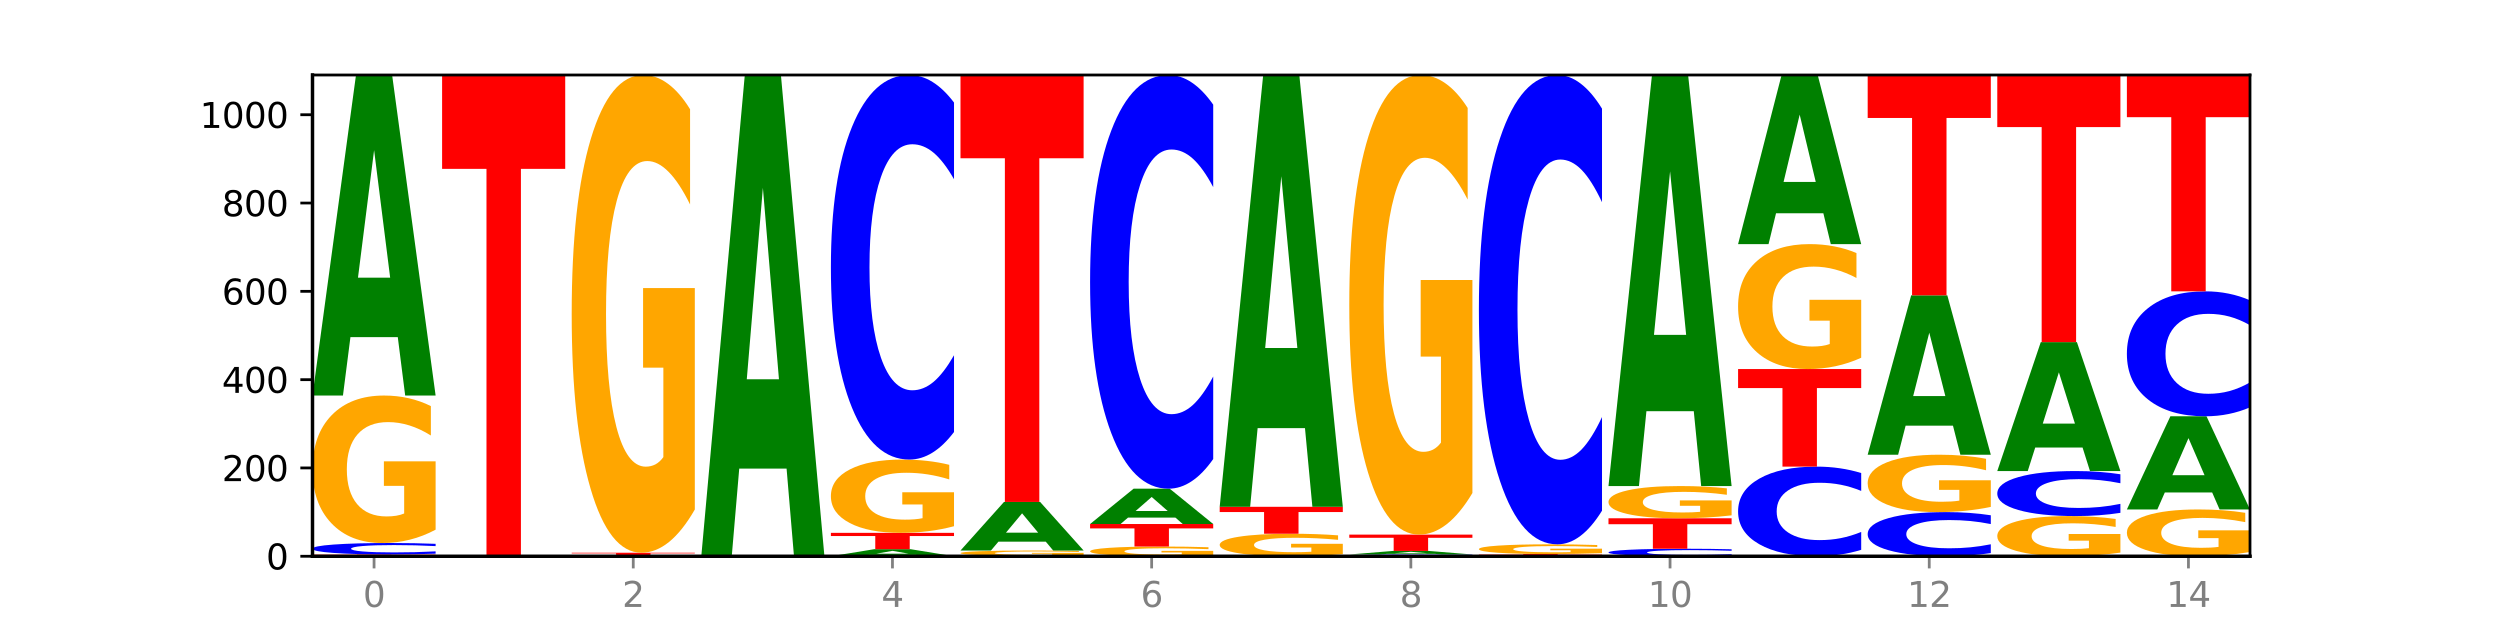 <?xml version="1.0" encoding="utf-8" standalone="no"?>
<!DOCTYPE svg PUBLIC "-//W3C//DTD SVG 1.1//EN"
  "http://www.w3.org/Graphics/SVG/1.1/DTD/svg11.dtd">
<svg xmlns:xlink="http://www.w3.org/1999/xlink" width="720pt" height="180pt" viewBox="0 0 720 180" xmlns="http://www.w3.org/2000/svg" version="1.1">
 <defs>
  <style type="text/css">*{stroke-linejoin: round; stroke-linecap: butt}</style>
 </defs>
 <g id="figure_1">
  <g id="patch_1">
   <path d="M 0 180 
L 720 180 
L 720 0 
L 0 0 
z
" style="fill: #ffffff"/>
  </g>
  <g id="axes_1">
   <g id="patch_2">
    <path d="M 90 160.2 
L 648 160.2 
L 648 21.6 
L 90 21.6 
z
" style="fill: #ffffff"/>
   </g>
   <g id="line2d_1">
    <path d="M 90 160.2 
L 648 160.2 
" clip-path="url(#pb1f3e2ccbf)" style="fill: none; stroke: #000000; stroke-width: 0.5; stroke-linecap: square"/>
   </g>
   <g id="patch_3">
    <path d="M 90 159.691 
L 125.458 159.691 
L 125.458 159.791 
L 112.701 159.791 
L 112.701 160.2 
L 102.781 160.2 
L 102.781 159.791 
L 90 159.791 
L 90 159.691 
z
" clip-path="url(#pb1f3e2ccbf)" style="fill: #ff0000"/>
   </g>
   <g id="patch_4">
    <path d="M 125.458 159.454 
Q 122.492 159.572 119.285 159.631 
Q 116.078 159.691 112.585 159.691 
Q 102.168 159.691 96.084 159.246 
Q 90 158.801 90 158.039 
Q 90 157.275 96.084 156.831 
Q 102.168 156.385 112.585 156.385 
Q 116.078 156.385 119.285 156.445 
Q 122.492 156.505 125.458 156.622 
L 125.458 157.281 
Q 122.465 157.126 119.562 157.053 
Q 116.658 156.981 113.451 156.981 
Q 107.698 156.981 104.401 157.263 
Q 101.114 157.544 101.114 158.039 
Q 101.114 158.532 104.401 158.814 
Q 107.698 159.096 113.451 159.096 
Q 116.658 159.096 119.562 159.023 
Q 122.465 158.95 125.458 158.795 
L 125.458 159.454 
z
" clip-path="url(#pb1f3e2ccbf)" style="fill: #0000ff"/>
   </g>
   <g id="patch_5">
    <path d="M 125.458 152.543 
Q 121.882 154.464 118.036 155.429 
Q 114.19 156.385 110.089 156.385 
Q 100.823 156.385 95.412 150.665 
Q 90 144.945 90 135.163 
Q 90 125.267 95.507 119.591 
Q 101.022 113.915 110.614 113.915 
Q 114.309 113.915 117.694 114.687 
Q 121.088 115.451 124.091 116.959 
L 124.091 125.425 
Q 120.992 123.487 117.925 122.53 
Q 114.857 121.565 111.774 121.565 
Q 106.068 121.565 102.977 125.092 
Q 99.886 128.61 99.886 135.163 
Q 99.886 141.655 102.866 145.2 
Q 105.846 148.735 111.329 148.735 
Q 112.823 148.735 114.102 148.533 
Q 115.382 148.323 116.399 147.884 
L 116.399 139.936 
L 110.558 139.936 
L 110.558 132.856 
L 125.458 132.856 
L 125.458 152.543 
z
" clip-path="url(#pb1f3e2ccbf)" style="fill: #ffa600"/>
   </g>
   <g id="patch_6">
    <path d="M 114.562 97.098 
L 100.925 97.098 
L 98.772 113.915 
L 90 113.915 
L 102.527 21.6 
L 112.931 21.6 
L 125.458 113.915 
L 116.693 113.915 
L 114.562 97.098 
z
M 103.1 79.965 
L 112.365 79.965 
L 107.74 43.244 
L 103.1 79.965 
z
" clip-path="url(#pb1f3e2ccbf)" style="fill: #008000"/>
   </g>
   <g id="patch_7">
    <path d="M 127.324 21.6 
L 162.783 21.6 
L 162.783 48.631 
L 150.026 48.631 
L 150.026 160.2 
L 140.106 160.2 
L 140.106 48.631 
L 127.324 48.631 
L 127.324 21.6 
z
" clip-path="url(#pb1f3e2ccbf)" style="fill: #ff0000"/>
   </g>
   <g id="patch_8">
    <path d="M 164.649 159.183 
L 200.107 159.183 
L 200.107 159.381 
L 187.35 159.381 
L 187.35 160.2 
L 177.43 160.2 
L 177.43 159.381 
L 164.649 159.381 
L 164.649 159.183 
z
" clip-path="url(#pb1f3e2ccbf)" style="fill: #ff0000"/>
   </g>
   <g id="patch_9">
    <path d="M 200.107 146.735 
Q 196.531 152.959 192.685 156.085 
Q 188.839 159.183 184.738 159.183 
Q 175.472 159.183 170.061 140.653 
Q 164.649 122.123 164.649 90.434 
Q 164.649 58.376 170.156 39.988 
Q 175.671 21.6 185.263 21.6 
Q 188.958 21.6 192.343 24.101 
Q 195.736 26.574 198.74 31.462 
L 198.74 58.887 
Q 195.641 52.607 192.574 49.509 
Q 189.506 46.383 186.423 46.383 
Q 180.717 46.383 177.626 57.807 
Q 174.535 69.204 174.535 90.434 
Q 174.535 111.465 177.515 122.947 
Q 180.495 134.4 185.978 134.4 
Q 187.472 134.4 188.751 133.747 
Q 190.031 133.064 191.048 131.643 
L 191.048 105.895 
L 185.207 105.895 
L 185.207 82.959 
L 200.107 82.959 
L 200.107 146.735 
z
" clip-path="url(#pb1f3e2ccbf)" style="fill: #ffa600"/>
   </g>
   <g id="patch_10">
    <path d="M 226.535 134.951 
L 212.899 134.951 
L 210.745 160.2 
L 201.973 160.2 
L 214.501 21.6 
L 224.904 21.6 
L 237.431 160.2 
L 228.667 160.2 
L 226.535 134.951 
z
M 215.073 109.228 
L 224.339 109.228 
L 219.713 54.096 
L 215.073 109.228 
z
" clip-path="url(#pb1f3e2ccbf)" style="fill: #008000"/>
   </g>
   <g id="patch_11">
    <path d="M 263.86 159.829 
L 250.223 159.829 
L 248.07 160.2 
L 239.298 160.2 
L 251.825 158.166 
L 262.228 158.166 
L 274.756 160.2 
L 265.991 160.2 
L 263.86 159.829 
z
M 252.398 159.452 
L 261.663 159.452 
L 257.038 158.643 
L 252.398 159.452 
z
" clip-path="url(#pb1f3e2ccbf)" style="fill: #008000"/>
   </g>
   <g id="patch_12">
    <path d="M 239.298 153.461 
L 274.756 153.461 
L 274.756 154.378 
L 261.999 154.378 
L 261.999 158.166 
L 252.079 158.166 
L 252.079 154.378 
L 239.298 154.378 
L 239.298 153.461 
z
" clip-path="url(#pb1f3e2ccbf)" style="fill: #ff0000"/>
   </g>
   <g id="patch_13">
    <path d="M 274.756 151.551 
Q 271.18 152.506 267.334 152.985 
Q 263.487 153.461 259.387 153.461 
Q 250.121 153.461 244.709 150.618 
Q 239.298 147.775 239.298 142.913 
Q 239.298 137.995 244.805 135.174 
Q 250.32 132.353 259.911 132.353 
Q 263.607 132.353 266.992 132.737 
Q 270.385 133.116 273.389 133.866 
L 273.389 138.073 
Q 270.29 137.11 267.222 136.635 
Q 264.155 136.155 261.072 136.155 
Q 255.366 136.155 252.275 137.908 
Q 249.183 139.656 249.183 142.913 
Q 249.183 146.14 252.163 147.901 
Q 255.143 149.659 260.627 149.659 
Q 262.121 149.659 263.4 149.558 
Q 264.679 149.454 265.697 149.236 
L 265.697 145.285 
L 259.856 145.285 
L 259.856 141.767 
L 274.756 141.767 
L 274.756 151.551 
z
" clip-path="url(#pb1f3e2ccbf)" style="fill: #ffa600"/>
   </g>
   <g id="patch_14">
    <path d="M 274.756 124.414 
Q 271.79 128.349 268.583 130.34 
Q 265.375 132.353 261.882 132.353 
Q 251.465 132.353 245.382 117.436 
Q 239.298 102.52 239.298 77.011 
Q 239.298 51.41 245.382 36.517 
Q 251.465 21.6 261.882 21.6 
Q 265.375 21.6 268.583 23.613 
Q 271.79 25.604 274.756 29.539 
L 274.756 51.616 
Q 271.763 46.4 268.86 43.975 
Q 265.956 41.55 262.749 41.55 
Q 256.995 41.55 253.699 50.998 
Q 250.411 60.424 250.411 77.011 
Q 250.411 93.529 253.699 102.977 
Q 256.995 112.403 262.749 112.403 
Q 265.956 112.403 268.86 109.978 
Q 271.763 107.53 274.756 102.314 
L 274.756 124.414 
z
" clip-path="url(#pb1f3e2ccbf)" style="fill: #0000ff"/>
   </g>
   <g id="patch_15">
    <path d="M 312.08 160.191 
Q 309.114 160.195 305.907 160.198 
Q 302.7 160.2 299.207 160.2 
Q 288.79 160.2 282.706 160.183 
Q 276.622 160.166 276.622 160.136 
Q 276.622 160.107 282.706 160.09 
Q 288.79 160.073 299.207 160.073 
Q 302.7 160.073 305.907 160.075 
Q 309.114 160.077 312.08 160.082 
L 312.08 160.107 
Q 309.087 160.101 306.184 160.099 
Q 303.28 160.096 300.073 160.096 
Q 294.32 160.096 291.023 160.107 
Q 287.736 160.117 287.736 160.136 
Q 287.736 160.155 291.023 160.166 
Q 294.32 160.177 300.073 160.177 
Q 303.28 160.177 306.184 160.174 
Q 309.087 160.172 312.08 160.166 
L 312.08 160.191 
z
" clip-path="url(#pb1f3e2ccbf)" style="fill: #0000ff"/>
   </g>
   <g id="patch_16">
    <path d="M 312.08 159.935 
Q 308.504 160.004 304.658 160.038 
Q 300.812 160.073 296.711 160.073 
Q 287.445 160.073 282.034 159.867 
Q 276.622 159.662 276.622 159.31 
Q 276.622 158.955 282.129 158.751 
Q 287.644 158.547 297.236 158.547 
Q 300.931 158.547 304.316 158.575 
Q 307.71 158.602 310.713 158.656 
L 310.713 158.961 
Q 307.614 158.891 304.547 158.856 
Q 301.479 158.822 298.396 158.822 
Q 292.69 158.822 289.599 158.949 
Q 286.508 159.075 286.508 159.31 
Q 286.508 159.544 289.488 159.671 
Q 292.468 159.798 297.951 159.798 
Q 299.445 159.798 300.724 159.791 
Q 302.004 159.783 303.021 159.767 
L 303.021 159.482 
L 297.18 159.482 
L 297.18 159.227 
L 312.08 159.227 
L 312.08 159.935 
z
" clip-path="url(#pb1f3e2ccbf)" style="fill: #ffa600"/>
   </g>
   <g id="patch_17">
    <path d="M 301.184 155.999 
L 287.547 155.999 
L 285.394 158.547 
L 276.622 158.547 
L 289.15 144.56 
L 299.553 144.56 
L 312.08 158.547 
L 303.315 158.547 
L 301.184 155.999 
z
M 289.722 153.403 
L 298.987 153.403 
L 294.362 147.839 
L 289.722 153.403 
z
" clip-path="url(#pb1f3e2ccbf)" style="fill: #008000"/>
   </g>
   <g id="patch_18">
    <path d="M 276.622 21.6 
L 312.08 21.6 
L 312.08 45.581 
L 299.324 45.581 
L 299.324 144.56 
L 289.404 144.56 
L 289.404 45.581 
L 276.622 45.581 
L 276.622 21.6 
z
" clip-path="url(#pb1f3e2ccbf)" style="fill: #ff0000"/>
   </g>
   <g id="patch_19">
    <path d="M 349.405 159.947 
Q 345.829 160.073 341.982 160.137 
Q 338.136 160.2 334.036 160.2 
Q 324.77 160.2 319.358 159.823 
Q 313.946 159.446 313.946 158.802 
Q 313.946 158.15 319.454 157.776 
Q 324.969 157.403 334.56 157.403 
Q 338.255 157.403 341.641 157.453 
Q 345.034 157.504 348.038 157.603 
L 348.038 158.161 
Q 344.939 158.033 341.871 157.97 
Q 338.804 157.906 335.72 157.906 
Q 330.015 157.906 326.923 158.139 
Q 323.832 158.37 323.832 158.802 
Q 323.832 159.23 326.812 159.463 
Q 329.792 159.696 335.275 159.696 
Q 336.769 159.696 338.049 159.683 
Q 339.328 159.669 340.345 159.64 
L 340.345 159.117 
L 334.505 159.117 
L 334.505 158.65 
L 349.405 158.65 
L 349.405 159.947 
z
" clip-path="url(#pb1f3e2ccbf)" style="fill: #ffa600"/>
   </g>
   <g id="patch_20">
    <path d="M 313.946 150.918 
L 349.405 150.918 
L 349.405 152.182 
L 336.648 152.182 
L 336.648 157.403 
L 326.728 157.403 
L 326.728 152.182 
L 313.946 152.182 
L 313.946 150.918 
z
" clip-path="url(#pb1f3e2ccbf)" style="fill: #ff0000"/>
   </g>
   <g id="patch_21">
    <path d="M 338.508 149.065 
L 324.872 149.065 
L 322.719 150.918 
L 313.946 150.918 
L 326.474 140.745 
L 336.877 140.745 
L 349.405 150.918 
L 340.64 150.918 
L 338.508 149.065 
z
M 327.047 147.177 
L 336.312 147.177 
L 331.686 143.13 
L 327.047 147.177 
z
" clip-path="url(#pb1f3e2ccbf)" style="fill: #008000"/>
   </g>
   <g id="patch_22">
    <path d="M 349.405 132.205 
Q 346.439 136.438 343.231 138.579 
Q 340.024 140.745 336.531 140.745 
Q 326.114 140.745 320.03 124.698 
Q 313.946 108.652 313.946 81.209 
Q 313.946 53.669 320.03 37.647 
Q 326.114 21.6 336.531 21.6 
Q 340.024 21.6 343.231 23.766 
Q 346.439 25.907 349.405 30.14 
L 349.405 53.891 
Q 346.412 48.279 343.508 45.67 
Q 340.605 43.061 337.398 43.061 
Q 331.644 43.061 328.348 53.226 
Q 325.06 63.366 325.06 81.209 
Q 325.06 98.979 328.348 109.144 
Q 331.644 119.284 337.398 119.284 
Q 340.605 119.284 343.508 116.675 
Q 346.412 114.041 349.405 108.43 
L 349.405 132.205 
z
" clip-path="url(#pb1f3e2ccbf)" style="fill: #0000ff"/>
   </g>
   <g id="patch_23">
    <path d="M 386.729 159.613 
Q 383.153 159.907 379.307 160.054 
Q 375.461 160.2 371.36 160.2 
Q 362.094 160.2 356.683 159.327 
Q 351.271 158.453 351.271 156.96 
Q 351.271 155.448 356.778 154.582 
Q 362.293 153.715 371.885 153.715 
Q 375.58 153.715 378.965 153.833 
Q 382.358 153.949 385.362 154.18 
L 385.362 155.473 
Q 382.263 155.177 379.196 155.031 
Q 376.128 154.883 373.045 154.883 
Q 367.339 154.883 364.248 155.422 
Q 361.157 155.959 361.157 156.96 
Q 361.157 157.951 364.137 158.492 
Q 367.117 159.032 372.6 159.032 
Q 374.094 159.032 375.373 159.001 
Q 376.653 158.969 377.67 158.902 
L 377.67 157.688 
L 371.829 157.688 
L 371.829 156.607 
L 386.729 156.607 
L 386.729 159.613 
z
" clip-path="url(#pb1f3e2ccbf)" style="fill: #ffa600"/>
   </g>
   <g id="patch_24">
    <path d="M 351.271 145.959 
L 386.729 145.959 
L 386.729 147.471 
L 373.972 147.471 
L 373.972 153.715 
L 364.052 153.715 
L 364.052 147.471 
L 351.271 147.471 
L 351.271 145.959 
z
" clip-path="url(#pb1f3e2ccbf)" style="fill: #ff0000"/>
   </g>
   <g id="patch_25">
    <path d="M 375.833 123.304 
L 362.196 123.304 
L 360.043 145.959 
L 351.271 145.959 
L 363.798 21.6 
L 374.202 21.6 
L 386.729 145.959 
L 377.964 145.959 
L 375.833 123.304 
z
M 364.371 100.224 
L 373.636 100.224 
L 369.011 50.757 
L 364.371 100.224 
z
" clip-path="url(#pb1f3e2ccbf)" style="fill: #008000"/>
   </g>
   <g id="patch_26">
    <path d="M 424.054 160.164 
Q 421.087 160.182 417.88 160.191 
Q 414.673 160.2 411.18 160.2 
Q 400.763 160.2 394.679 160.131 
Q 388.595 160.063 388.595 159.946 
Q 388.595 159.828 394.679 159.76 
Q 400.763 159.691 411.18 159.691 
Q 414.673 159.691 417.88 159.701 
Q 421.087 159.71 424.054 159.728 
L 424.054 159.829 
Q 421.061 159.805 418.157 159.794 
Q 415.254 159.783 412.047 159.783 
Q 406.293 159.783 402.997 159.826 
Q 399.709 159.87 399.709 159.946 
Q 399.709 160.022 402.997 160.065 
Q 406.293 160.108 412.047 160.108 
Q 415.254 160.108 418.157 160.097 
Q 421.061 160.086 424.054 160.062 
L 424.054 160.164 
z
" clip-path="url(#pb1f3e2ccbf)" style="fill: #0000ff"/>
   </g>
   <g id="patch_27">
    <path d="M 413.157 159.506 
L 399.521 159.506 
L 397.367 159.691 
L 388.595 159.691 
L 401.123 158.674 
L 411.526 158.674 
L 424.054 159.691 
L 415.289 159.691 
L 413.157 159.506 
z
M 401.695 159.317 
L 410.961 159.317 
L 406.335 158.913 
L 401.695 159.317 
z
" clip-path="url(#pb1f3e2ccbf)" style="fill: #008000"/>
   </g>
   <g id="patch_28">
    <path d="M 388.595 153.969 
L 424.054 153.969 
L 424.054 154.887 
L 411.297 154.887 
L 411.297 158.674 
L 401.377 158.674 
L 401.377 154.887 
L 388.595 154.887 
L 388.595 153.969 
z
" clip-path="url(#pb1f3e2ccbf)" style="fill: #ff0000"/>
   </g>
   <g id="patch_29">
    <path d="M 424.054 141.993 
Q 420.477 147.981 416.631 150.989 
Q 412.785 153.969 408.685 153.969 
Q 399.419 153.969 394.007 136.141 
Q 388.595 118.314 388.595 87.826 
Q 388.595 56.982 394.102 39.291 
Q 399.617 21.6 409.209 21.6 
Q 412.904 21.6 416.29 24.006 
Q 419.683 26.385 422.687 31.088 
L 422.687 57.475 
Q 419.587 51.432 416.52 48.451 
Q 413.453 45.443 410.369 45.443 
Q 404.664 45.443 401.572 56.435 
Q 398.481 67.4 398.481 87.826 
Q 398.481 108.06 401.461 119.107 
Q 404.441 130.126 409.924 130.126 
Q 411.418 130.126 412.698 129.497 
Q 413.977 128.841 414.994 127.474 
L 414.994 102.7 
L 409.153 102.7 
L 409.153 80.634 
L 424.054 80.634 
L 424.054 141.993 
z
" clip-path="url(#pb1f3e2ccbf)" style="fill: #ffa600"/>
   </g>
   <g id="patch_30">
    <path d="M 425.92 159.564 
L 461.378 159.564 
L 461.378 159.688 
L 448.621 159.688 
L 448.621 160.2 
L 438.701 160.2 
L 438.701 159.688 
L 425.92 159.688 
L 425.92 159.564 
z
" clip-path="url(#pb1f3e2ccbf)" style="fill: #ff0000"/>
   </g>
   <g id="patch_31">
    <path d="M 461.378 159.311 
Q 457.802 159.438 453.956 159.501 
Q 450.11 159.564 446.009 159.564 
Q 436.743 159.564 431.331 159.187 
Q 425.92 158.811 425.92 158.166 
Q 425.92 157.515 431.427 157.141 
Q 436.942 156.767 446.533 156.767 
Q 450.229 156.767 453.614 156.818 
Q 457.007 156.868 460.011 156.967 
L 460.011 157.525 
Q 456.912 157.397 453.844 157.334 
Q 450.777 157.271 447.694 157.271 
Q 441.988 157.271 438.897 157.503 
Q 435.805 157.735 435.805 158.166 
Q 435.805 158.594 438.785 158.827 
Q 441.765 159.06 447.249 159.06 
Q 448.743 159.06 450.022 159.047 
Q 451.302 159.033 452.319 159.004 
L 452.319 158.481 
L 446.478 158.481 
L 446.478 158.014 
L 461.378 158.014 
L 461.378 159.311 
z
" clip-path="url(#pb1f3e2ccbf)" style="fill: #ffa600"/>
   </g>
   <g id="patch_32">
    <path d="M 461.378 147.078 
Q 458.412 151.881 455.205 154.31 
Q 451.997 156.767 448.504 156.767 
Q 438.088 156.767 432.004 138.562 
Q 425.92 120.357 425.92 89.225 
Q 425.92 57.981 432.004 39.805 
Q 438.088 21.6 448.504 21.6 
Q 451.997 21.6 455.205 24.057 
Q 458.412 26.486 461.378 31.289 
L 461.378 58.233 
Q 458.385 51.867 455.482 48.907 
Q 452.578 45.947 449.371 45.947 
Q 443.618 45.947 440.321 57.479 
Q 437.033 68.982 437.033 89.225 
Q 437.033 109.384 440.321 120.916 
Q 443.618 132.419 449.371 132.419 
Q 452.578 132.419 455.482 129.46 
Q 458.385 126.472 461.378 120.106 
L 461.378 147.078 
z
" clip-path="url(#pb1f3e2ccbf)" style="fill: #0000ff"/>
   </g>
   <g id="patch_33">
    <path d="M 498.702 160.045 
Q 495.736 160.122 492.529 160.161 
Q 489.322 160.2 485.829 160.2 
Q 475.412 160.2 469.328 159.909 
Q 463.244 159.618 463.244 159.12 
Q 463.244 158.62 469.328 158.329 
Q 475.412 158.038 485.829 158.038 
Q 489.322 158.038 492.529 158.078 
Q 495.736 158.116 498.702 158.193 
L 498.702 158.624 
Q 495.71 158.522 492.806 158.475 
Q 489.903 158.428 486.695 158.428 
Q 480.942 158.428 477.645 158.612 
Q 474.358 158.796 474.358 159.12 
Q 474.358 159.442 477.645 159.627 
Q 480.942 159.811 486.695 159.811 
Q 489.903 159.811 492.806 159.763 
Q 495.71 159.716 498.702 159.614 
L 498.702 160.045 
z
" clip-path="url(#pb1f3e2ccbf)" style="fill: #0000ff"/>
   </g>
   <g id="patch_34">
    <path d="M 463.244 149.265 
L 498.702 149.265 
L 498.702 150.976 
L 485.946 150.976 
L 485.946 158.038 
L 476.026 158.038 
L 476.026 150.976 
L 463.244 150.976 
L 463.244 149.265 
z
" clip-path="url(#pb1f3e2ccbf)" style="fill: #ff0000"/>
   </g>
   <g id="patch_35">
    <path d="M 498.702 148.425 
Q 495.126 148.845 491.28 149.056 
Q 487.434 149.265 483.333 149.265 
Q 474.068 149.265 468.656 148.014 
Q 463.244 146.764 463.244 144.626 
Q 463.244 142.463 468.751 141.223 
Q 474.266 139.982 483.858 139.982 
Q 487.553 139.982 490.938 140.151 
Q 494.332 140.318 497.336 140.648 
L 497.336 142.498 
Q 494.236 142.074 491.169 141.865 
Q 488.101 141.654 485.018 141.654 
Q 479.312 141.654 476.221 142.425 
Q 473.13 143.194 473.13 144.626 
Q 473.13 146.045 476.11 146.82 
Q 479.09 147.593 484.573 147.593 
Q 486.067 147.593 487.347 147.548 
Q 488.626 147.502 489.643 147.407 
L 489.643 145.669 
L 483.802 145.669 
L 483.802 144.122 
L 498.702 144.122 
L 498.702 148.425 
z
" clip-path="url(#pb1f3e2ccbf)" style="fill: #ffa600"/>
   </g>
   <g id="patch_36">
    <path d="M 487.806 118.417 
L 474.169 118.417 
L 472.016 139.982 
L 463.244 139.982 
L 475.772 21.6 
L 486.175 21.6 
L 498.702 139.982 
L 489.937 139.982 
L 487.806 118.417 
z
M 476.344 96.445 
L 485.609 96.445 
L 480.984 49.356 
L 476.344 96.445 
z
" clip-path="url(#pb1f3e2ccbf)" style="fill: #008000"/>
   </g>
   <g id="patch_37">
    <path d="M 536.027 158.35 
Q 533.061 159.267 529.854 159.731 
Q 526.646 160.2 523.153 160.2 
Q 512.736 160.2 506.652 156.723 
Q 500.569 153.247 500.569 147.302 
Q 500.569 141.335 506.652 137.864 
Q 512.736 134.387 523.153 134.387 
Q 526.646 134.387 529.854 134.857 
Q 533.061 135.32 536.027 136.238 
L 536.027 141.383 
Q 533.034 140.167 530.13 139.602 
Q 527.227 139.037 524.02 139.037 
Q 518.266 139.037 514.97 141.239 
Q 511.682 143.436 511.682 147.302 
Q 511.682 151.151 514.97 153.354 
Q 518.266 155.55 524.02 155.55 
Q 527.227 155.55 530.13 154.985 
Q 533.034 154.415 536.027 153.199 
L 536.027 158.35 
z
" clip-path="url(#pb1f3e2ccbf)" style="fill: #0000ff"/>
   </g>
   <g id="patch_38">
    <path d="M 500.569 106.286 
L 536.027 106.286 
L 536.027 111.766 
L 523.27 111.766 
L 523.27 134.387 
L 513.35 134.387 
L 513.35 111.766 
L 500.569 111.766 
L 500.569 106.286 
z
" clip-path="url(#pb1f3e2ccbf)" style="fill: #ff0000"/>
   </g>
   <g id="patch_39">
    <path d="M 536.027 103.03 
Q 532.451 104.658 528.605 105.476 
Q 524.758 106.286 520.658 106.286 
Q 511.392 106.286 505.98 101.439 
Q 500.569 96.593 500.569 88.304 
Q 500.569 79.92 506.076 75.11 
Q 511.591 70.301 521.182 70.301 
Q 524.878 70.301 528.263 70.955 
Q 531.656 71.602 534.66 72.88 
L 534.66 80.053 
Q 531.561 78.411 528.493 77.6 
Q 525.426 76.783 522.343 76.783 
Q 516.637 76.783 513.546 79.771 
Q 510.454 82.752 510.454 88.304 
Q 510.454 93.805 513.434 96.808 
Q 516.414 99.804 521.898 99.804 
Q 523.391 99.804 524.671 99.633 
Q 525.95 99.455 526.968 99.083 
L 526.968 92.348 
L 521.127 92.348 
L 521.127 86.349 
L 536.027 86.349 
L 536.027 103.03 
z
" clip-path="url(#pb1f3e2ccbf)" style="fill: #ffa600"/>
   </g>
   <g id="patch_40">
    <path d="M 525.13 61.429 
L 511.494 61.429 
L 509.341 70.301 
L 500.569 70.301 
L 513.096 21.6 
L 523.499 21.6 
L 536.027 70.301 
L 527.262 70.301 
L 525.13 61.429 
z
M 513.669 52.39 
L 522.934 52.39 
L 518.309 33.018 
L 513.669 52.39 
z
" clip-path="url(#pb1f3e2ccbf)" style="fill: #008000"/>
   </g>
   <g id="patch_41">
    <path d="M 573.351 159.289 
Q 570.385 159.74 567.178 159.969 
Q 563.971 160.2 560.478 160.2 
Q 550.061 160.2 543.977 158.487 
Q 537.893 156.775 537.893 153.846 
Q 537.893 150.907 543.977 149.197 
Q 550.061 147.484 560.478 147.484 
Q 563.971 147.484 567.178 147.716 
Q 570.385 147.944 573.351 148.396 
L 573.351 150.931 
Q 570.358 150.332 567.455 150.053 
Q 564.551 149.775 561.344 149.775 
Q 555.591 149.775 552.294 150.86 
Q 549.007 151.942 549.007 153.846 
Q 549.007 155.743 552.294 156.827 
Q 555.591 157.91 561.344 157.91 
Q 564.551 157.91 567.455 157.631 
Q 570.358 157.35 573.351 156.751 
L 573.351 159.289 
z
" clip-path="url(#pb1f3e2ccbf)" style="fill: #0000ff"/>
   </g>
   <g id="patch_42">
    <path d="M 573.351 145.989 
Q 569.775 146.737 565.929 147.112 
Q 562.083 147.484 557.982 147.484 
Q 548.716 147.484 543.305 145.258 
Q 537.893 143.032 537.893 139.224 
Q 537.893 135.373 543.4 133.163 
Q 548.915 130.954 558.507 130.954 
Q 562.202 130.954 565.587 131.255 
Q 568.98 131.552 571.984 132.139 
L 571.984 135.434 
Q 568.885 134.68 565.818 134.307 
Q 562.75 133.932 559.667 133.932 
Q 553.961 133.932 550.87 135.304 
Q 547.779 136.674 547.779 139.224 
Q 547.779 141.751 550.759 143.131 
Q 553.739 144.507 559.222 144.507 
Q 560.716 144.507 561.995 144.428 
Q 563.275 144.346 564.292 144.176 
L 564.292 141.082 
L 558.451 141.082 
L 558.451 138.326 
L 573.351 138.326 
L 573.351 145.989 
z
" clip-path="url(#pb1f3e2ccbf)" style="fill: #ffa600"/>
   </g>
   <g id="patch_43">
    <path d="M 562.455 122.592 
L 548.818 122.592 
L 546.665 130.954 
L 537.893 130.954 
L 550.42 85.051 
L 560.824 85.051 
L 573.351 130.954 
L 564.586 130.954 
L 562.455 122.592 
z
M 550.993 114.072 
L 560.258 114.072 
L 555.633 95.813 
L 550.993 114.072 
z
" clip-path="url(#pb1f3e2ccbf)" style="fill: #008000"/>
   </g>
   <g id="patch_44">
    <path d="M 537.893 21.6 
L 573.351 21.6 
L 573.351 33.975 
L 560.594 33.975 
L 560.594 85.051 
L 550.674 85.051 
L 550.674 33.975 
L 537.893 33.975 
L 537.893 21.6 
z
" clip-path="url(#pb1f3e2ccbf)" style="fill: #ff0000"/>
   </g>
   <g id="patch_45">
    <path d="M 610.676 159.153 
Q 607.1 159.677 603.253 159.939 
Q 599.407 160.2 595.307 160.2 
Q 586.041 160.2 580.629 158.642 
Q 575.217 157.083 575.217 154.418 
Q 575.217 151.722 580.724 150.175 
Q 586.239 148.629 595.831 148.629 
Q 599.526 148.629 602.912 148.839 
Q 606.305 149.047 609.309 149.458 
L 609.309 151.765 
Q 606.21 151.237 603.142 150.976 
Q 600.075 150.713 596.991 150.713 
Q 591.286 150.713 588.194 151.674 
Q 585.103 152.632 585.103 154.418 
Q 585.103 156.187 588.083 157.152 
Q 591.063 158.116 596.546 158.116 
Q 598.04 158.116 599.32 158.061 
Q 600.599 158.003 601.616 157.884 
L 601.616 155.718 
L 595.776 155.718 
L 595.776 153.789 
L 610.676 153.789 
L 610.676 159.153 
z
" clip-path="url(#pb1f3e2ccbf)" style="fill: #ffa600"/>
   </g>
   <g id="patch_46">
    <path d="M 610.676 147.699 
Q 607.71 148.16 604.502 148.393 
Q 601.295 148.629 597.802 148.629 
Q 587.385 148.629 581.301 146.882 
Q 575.217 145.135 575.217 142.148 
Q 575.217 139.15 581.301 137.406 
Q 587.385 135.659 597.802 135.659 
Q 601.295 135.659 604.502 135.895 
Q 607.71 136.128 610.676 136.589 
L 610.676 139.174 
Q 607.683 138.563 604.779 138.279 
Q 601.876 137.995 598.669 137.995 
Q 592.915 137.995 589.619 139.102 
Q 586.331 140.205 586.331 142.148 
Q 586.331 144.082 589.619 145.189 
Q 592.915 146.293 598.669 146.293 
Q 601.876 146.293 604.779 146.009 
Q 607.683 145.722 610.676 145.111 
L 610.676 147.699 
z
" clip-path="url(#pb1f3e2ccbf)" style="fill: #0000ff"/>
   </g>
   <g id="patch_47">
    <path d="M 599.779 128.895 
L 586.143 128.895 
L 583.99 135.659 
L 575.217 135.659 
L 587.745 98.529 
L 598.148 98.529 
L 610.676 135.659 
L 601.911 135.659 
L 599.779 128.895 
z
M 588.318 122.004 
L 597.583 122.004 
L 592.957 107.235 
L 588.318 122.004 
z
" clip-path="url(#pb1f3e2ccbf)" style="fill: #008000"/>
   </g>
   <g id="patch_48">
    <path d="M 575.217 21.6 
L 610.676 21.6 
L 610.676 36.603 
L 597.919 36.603 
L 597.919 98.529 
L 587.999 98.529 
L 587.999 36.603 
L 575.217 36.603 
L 575.217 21.6 
z
" clip-path="url(#pb1f3e2ccbf)" style="fill: #ff0000"/>
   </g>
   <g id="patch_49">
    <path d="M 648 158.981 
Q 644.424 159.59 640.578 159.897 
Q 636.732 160.2 632.631 160.2 
Q 623.365 160.2 617.954 158.385 
Q 612.542 156.569 612.542 153.465 
Q 612.542 150.324 618.049 148.523 
Q 623.564 146.721 633.156 146.721 
Q 636.851 146.721 640.236 146.966 
Q 643.629 147.209 646.633 147.688 
L 646.633 150.374 
Q 643.534 149.759 640.467 149.456 
Q 637.399 149.149 634.316 149.149 
Q 628.61 149.149 625.519 150.269 
Q 622.428 151.385 622.428 153.465 
Q 622.428 155.525 625.408 156.65 
Q 628.388 157.772 633.871 157.772 
Q 635.365 157.772 636.644 157.708 
Q 637.924 157.641 638.941 157.502 
L 638.941 154.98 
L 633.1 154.98 
L 633.1 152.733 
L 648 152.733 
L 648 158.981 
z
" clip-path="url(#pb1f3e2ccbf)" style="fill: #ffa600"/>
   </g>
   <g id="patch_50">
    <path d="M 637.104 141.834 
L 623.467 141.834 
L 621.314 146.721 
L 612.542 146.721 
L 625.069 119.892 
L 635.473 119.892 
L 648 146.721 
L 639.235 146.721 
L 637.104 141.834 
z
M 625.642 136.854 
L 634.907 136.854 
L 630.282 126.182 
L 625.642 136.854 
z
" clip-path="url(#pb1f3e2ccbf)" style="fill: #008000"/>
   </g>
   <g id="patch_51">
    <path d="M 648 117.312 
Q 645.034 118.591 641.827 119.237 
Q 638.62 119.892 635.126 119.892 
Q 624.71 119.892 618.626 115.045 
Q 612.542 110.198 612.542 101.91 
Q 612.542 93.592 618.626 88.753 
Q 624.71 83.906 635.126 83.906 
Q 638.62 83.906 641.827 84.561 
Q 645.034 85.207 648 86.486 
L 648 93.659 
Q 645.007 91.964 642.104 91.176 
Q 639.2 90.388 635.993 90.388 
Q 630.24 90.388 626.943 93.458 
Q 623.655 96.521 623.655 101.91 
Q 623.655 107.277 626.943 110.347 
Q 630.24 113.41 635.993 113.41 
Q 639.2 113.41 642.104 112.622 
Q 645.007 111.826 648 110.131 
L 648 117.312 
z
" clip-path="url(#pb1f3e2ccbf)" style="fill: #0000ff"/>
   </g>
   <g id="patch_52">
    <path d="M 612.542 21.6 
L 648 21.6 
L 648 33.751 
L 635.243 33.751 
L 635.243 83.906 
L 625.323 83.906 
L 625.323 33.751 
L 612.542 33.751 
L 612.542 21.6 
z
" clip-path="url(#pb1f3e2ccbf)" style="fill: #ff0000"/>
   </g>
   <g id="matplotlib.axis_1">
    <g id="xtick_1">
     <g id="line2d_2">
      <defs>
       <path id="m0fae13625f" d="M 0 0 
L 0 3.5 
" style="stroke: #808080; stroke-width: 0.8"/>
      </defs>
      <g>
       <use xlink:href="#m0fae13625f" x="107.729" y="160.2" style="fill: #808080; stroke: #808080; stroke-width: 0.8"/>
      </g>
     </g>
     <g id="text_1">
      <!-- 0 -->
      <g style="fill: #808080" transform="translate(104.548 174.798) scale(0.1 -0.1)">
       <defs>
        <path id="DejaVuSans-30" d="M 2034 4250 
Q 1547 4250 1301 3770 
Q 1056 3291 1056 2328 
Q 1056 1369 1301 889 
Q 1547 409 2034 409 
Q 2525 409 2770 889 
Q 3016 1369 3016 2328 
Q 3016 3291 2770 3770 
Q 2525 4250 2034 4250 
z
M 2034 4750 
Q 2819 4750 3233 4129 
Q 3647 3509 3647 2328 
Q 3647 1150 3233 529 
Q 2819 -91 2034 -91 
Q 1250 -91 836 529 
Q 422 1150 422 2328 
Q 422 3509 836 4129 
Q 1250 4750 2034 4750 
z
" transform="scale(0.016)"/>
       </defs>
       <use xlink:href="#DejaVuSans-30"/>
      </g>
     </g>
    </g>
    <g id="xtick_2">
     <g id="line2d_3">
      <g>
       <use xlink:href="#m0fae13625f" x="182.378" y="160.2" style="fill: #808080; stroke: #808080; stroke-width: 0.8"/>
      </g>
     </g>
     <g id="text_2">
      <!-- 2 -->
      <g style="fill: #808080" transform="translate(179.197 174.798) scale(0.1 -0.1)">
       <defs>
        <path id="DejaVuSans-32" d="M 1228 531 
L 3431 531 
L 3431 0 
L 469 0 
L 469 531 
Q 828 903 1448 1529 
Q 2069 2156 2228 2338 
Q 2531 2678 2651 2914 
Q 2772 3150 2772 3378 
Q 2772 3750 2511 3984 
Q 2250 4219 1831 4219 
Q 1534 4219 1204 4116 
Q 875 4013 500 3803 
L 500 4441 
Q 881 4594 1212 4672 
Q 1544 4750 1819 4750 
Q 2544 4750 2975 4387 
Q 3406 4025 3406 3419 
Q 3406 3131 3298 2873 
Q 3191 2616 2906 2266 
Q 2828 2175 2409 1742 
Q 1991 1309 1228 531 
z
" transform="scale(0.016)"/>
       </defs>
       <use xlink:href="#DejaVuSans-32"/>
      </g>
     </g>
    </g>
    <g id="xtick_3">
     <g id="line2d_4">
      <g>
       <use xlink:href="#m0fae13625f" x="257.027" y="160.2" style="fill: #808080; stroke: #808080; stroke-width: 0.8"/>
      </g>
     </g>
     <g id="text_3">
      <!-- 4 -->
      <g style="fill: #808080" transform="translate(253.846 174.798) scale(0.1 -0.1)">
       <defs>
        <path id="DejaVuSans-34" d="M 2419 4116 
L 825 1625 
L 2419 1625 
L 2419 4116 
z
M 2253 4666 
L 3047 4666 
L 3047 1625 
L 3713 1625 
L 3713 1100 
L 3047 1100 
L 3047 0 
L 2419 0 
L 2419 1100 
L 313 1100 
L 313 1709 
L 2253 4666 
z
" transform="scale(0.016)"/>
       </defs>
       <use xlink:href="#DejaVuSans-34"/>
      </g>
     </g>
    </g>
    <g id="xtick_4">
     <g id="line2d_5">
      <g>
       <use xlink:href="#m0fae13625f" x="331.676" y="160.2" style="fill: #808080; stroke: #808080; stroke-width: 0.8"/>
      </g>
     </g>
     <g id="text_4">
      <!-- 6 -->
      <g style="fill: #808080" transform="translate(328.494 174.798) scale(0.1 -0.1)">
       <defs>
        <path id="DejaVuSans-36" d="M 2113 2584 
Q 1688 2584 1439 2293 
Q 1191 2003 1191 1497 
Q 1191 994 1439 701 
Q 1688 409 2113 409 
Q 2538 409 2786 701 
Q 3034 994 3034 1497 
Q 3034 2003 2786 2293 
Q 2538 2584 2113 2584 
z
M 3366 4563 
L 3366 3988 
Q 3128 4100 2886 4159 
Q 2644 4219 2406 4219 
Q 1781 4219 1451 3797 
Q 1122 3375 1075 2522 
Q 1259 2794 1537 2939 
Q 1816 3084 2150 3084 
Q 2853 3084 3261 2657 
Q 3669 2231 3669 1497 
Q 3669 778 3244 343 
Q 2819 -91 2113 -91 
Q 1303 -91 875 529 
Q 447 1150 447 2328 
Q 447 3434 972 4092 
Q 1497 4750 2381 4750 
Q 2619 4750 2861 4703 
Q 3103 4656 3366 4563 
z
" transform="scale(0.016)"/>
       </defs>
       <use xlink:href="#DejaVuSans-36"/>
      </g>
     </g>
    </g>
    <g id="xtick_5">
     <g id="line2d_6">
      <g>
       <use xlink:href="#m0fae13625f" x="406.324" y="160.2" style="fill: #808080; stroke: #808080; stroke-width: 0.8"/>
      </g>
     </g>
     <g id="text_5">
      <!-- 8 -->
      <g style="fill: #808080" transform="translate(403.143 174.798) scale(0.1 -0.1)">
       <defs>
        <path id="DejaVuSans-38" d="M 2034 2216 
Q 1584 2216 1326 1975 
Q 1069 1734 1069 1313 
Q 1069 891 1326 650 
Q 1584 409 2034 409 
Q 2484 409 2743 651 
Q 3003 894 3003 1313 
Q 3003 1734 2745 1975 
Q 2488 2216 2034 2216 
z
M 1403 2484 
Q 997 2584 770 2862 
Q 544 3141 544 3541 
Q 544 4100 942 4425 
Q 1341 4750 2034 4750 
Q 2731 4750 3128 4425 
Q 3525 4100 3525 3541 
Q 3525 3141 3298 2862 
Q 3072 2584 2669 2484 
Q 3125 2378 3379 2068 
Q 3634 1759 3634 1313 
Q 3634 634 3220 271 
Q 2806 -91 2034 -91 
Q 1263 -91 848 271 
Q 434 634 434 1313 
Q 434 1759 690 2068 
Q 947 2378 1403 2484 
z
M 1172 3481 
Q 1172 3119 1398 2916 
Q 1625 2713 2034 2713 
Q 2441 2713 2670 2916 
Q 2900 3119 2900 3481 
Q 2900 3844 2670 4047 
Q 2441 4250 2034 4250 
Q 1625 4250 1398 4047 
Q 1172 3844 1172 3481 
z
" transform="scale(0.016)"/>
       </defs>
       <use xlink:href="#DejaVuSans-38"/>
      </g>
     </g>
    </g>
    <g id="xtick_6">
     <g id="line2d_7">
      <g>
       <use xlink:href="#m0fae13625f" x="480.973" y="160.2" style="fill: #808080; stroke: #808080; stroke-width: 0.8"/>
      </g>
     </g>
     <g id="text_6">
      <!-- 10 -->
      <g style="fill: #808080" transform="translate(474.611 174.798) scale(0.1 -0.1)">
       <defs>
        <path id="DejaVuSans-31" d="M 794 531 
L 1825 531 
L 1825 4091 
L 703 3866 
L 703 4441 
L 1819 4666 
L 2450 4666 
L 2450 531 
L 3481 531 
L 3481 0 
L 794 0 
L 794 531 
z
" transform="scale(0.016)"/>
       </defs>
       <use xlink:href="#DejaVuSans-31"/>
       <use xlink:href="#DejaVuSans-30" x="63.623"/>
      </g>
     </g>
    </g>
    <g id="xtick_7">
     <g id="line2d_8">
      <g>
       <use xlink:href="#m0fae13625f" x="555.622" y="160.2" style="fill: #808080; stroke: #808080; stroke-width: 0.8"/>
      </g>
     </g>
     <g id="text_7">
      <!-- 12 -->
      <g style="fill: #808080" transform="translate(549.26 174.798) scale(0.1 -0.1)">
       <use xlink:href="#DejaVuSans-31"/>
       <use xlink:href="#DejaVuSans-32" x="63.623"/>
      </g>
     </g>
    </g>
    <g id="xtick_8">
     <g id="line2d_9">
      <g>
       <use xlink:href="#m0fae13625f" x="630.271" y="160.2" style="fill: #808080; stroke: #808080; stroke-width: 0.8"/>
      </g>
     </g>
     <g id="text_8">
      <!-- 14 -->
      <g style="fill: #808080" transform="translate(623.908 174.798) scale(0.1 -0.1)">
       <use xlink:href="#DejaVuSans-31"/>
       <use xlink:href="#DejaVuSans-34" x="63.623"/>
      </g>
     </g>
    </g>
   </g>
   <g id="matplotlib.axis_2">
    <g id="ytick_1">
     <g id="line2d_10">
      <defs>
       <path id="mc726134f66" d="M 0 0 
L -3.5 0 
" style="stroke: #000000; stroke-width: 0.8"/>
      </defs>
      <g>
       <use xlink:href="#mc726134f66" x="90" y="160.2" style="stroke: #000000; stroke-width: 0.8"/>
      </g>
     </g>
     <g id="text_9">
      <!-- 0 -->
      <g transform="translate(76.638 163.999) scale(0.1 -0.1)">
       <use xlink:href="#DejaVuSans-30"/>
      </g>
     </g>
    </g>
    <g id="ytick_2">
     <g id="line2d_11">
      <g>
       <use xlink:href="#mc726134f66" x="90" y="134.769" style="stroke: #000000; stroke-width: 0.8"/>
      </g>
     </g>
     <g id="text_10">
      <!-- 200 -->
      <g transform="translate(63.913 138.568) scale(0.1 -0.1)">
       <use xlink:href="#DejaVuSans-32"/>
       <use xlink:href="#DejaVuSans-30" x="63.623"/>
       <use xlink:href="#DejaVuSans-30" x="127.246"/>
      </g>
     </g>
    </g>
    <g id="ytick_3">
     <g id="line2d_12">
      <g>
       <use xlink:href="#mc726134f66" x="90" y="109.338" style="stroke: #000000; stroke-width: 0.8"/>
      </g>
     </g>
     <g id="text_11">
      <!-- 400 -->
      <g transform="translate(63.913 113.137) scale(0.1 -0.1)">
       <use xlink:href="#DejaVuSans-34"/>
       <use xlink:href="#DejaVuSans-30" x="63.623"/>
       <use xlink:href="#DejaVuSans-30" x="127.246"/>
      </g>
     </g>
    </g>
    <g id="ytick_4">
     <g id="line2d_13">
      <g>
       <use xlink:href="#mc726134f66" x="90" y="83.906" style="stroke: #000000; stroke-width: 0.8"/>
      </g>
     </g>
     <g id="text_12">
      <!-- 600 -->
      <g transform="translate(63.913 87.706) scale(0.1 -0.1)">
       <use xlink:href="#DejaVuSans-36"/>
       <use xlink:href="#DejaVuSans-30" x="63.623"/>
       <use xlink:href="#DejaVuSans-30" x="127.246"/>
      </g>
     </g>
    </g>
    <g id="ytick_5">
     <g id="line2d_14">
      <g>
       <use xlink:href="#mc726134f66" x="90" y="58.475" style="stroke: #000000; stroke-width: 0.8"/>
      </g>
     </g>
     <g id="text_13">
      <!-- 800 -->
      <g transform="translate(63.913 62.274) scale(0.1 -0.1)">
       <use xlink:href="#DejaVuSans-38"/>
       <use xlink:href="#DejaVuSans-30" x="63.623"/>
       <use xlink:href="#DejaVuSans-30" x="127.246"/>
      </g>
     </g>
    </g>
    <g id="ytick_6">
     <g id="line2d_15">
      <g>
       <use xlink:href="#mc726134f66" x="90" y="33.044" style="stroke: #000000; stroke-width: 0.8"/>
      </g>
     </g>
     <g id="text_14">
      <!-- 1000 -->
      <g transform="translate(57.55 36.843) scale(0.1 -0.1)">
       <use xlink:href="#DejaVuSans-31"/>
       <use xlink:href="#DejaVuSans-30" x="63.623"/>
       <use xlink:href="#DejaVuSans-30" x="127.246"/>
       <use xlink:href="#DejaVuSans-30" x="190.869"/>
      </g>
     </g>
    </g>
   </g>
   <g id="patch_53">
    <path d="M 90 160.2 
L 90 21.6 
" style="fill: none; stroke: #000000; stroke-linejoin: miter; stroke-linecap: square"/>
   </g>
   <g id="patch_54">
    <path d="M 648 160.2 
L 648 21.6 
" style="fill: none; stroke: #000000; stroke-width: 0.8; stroke-linejoin: miter; stroke-linecap: square"/>
   </g>
   <g id="patch_55">
    <path d="M 90 160.2 
L 648 160.2 
" style="fill: none; stroke: #000000; stroke-linejoin: miter; stroke-linecap: square"/>
   </g>
   <g id="patch_56">
    <path d="M 90 21.6 
L 648 21.6 
" style="fill: none; stroke: #000000; stroke-width: 0.8; stroke-linejoin: miter; stroke-linecap: square"/>
   </g>
  </g>
 </g>
 <defs>
  <clipPath id="pb1f3e2ccbf">
   <rect x="90" y="21.6" width="558" height="138.6"/>
  </clipPath>
 </defs>
</svg>
